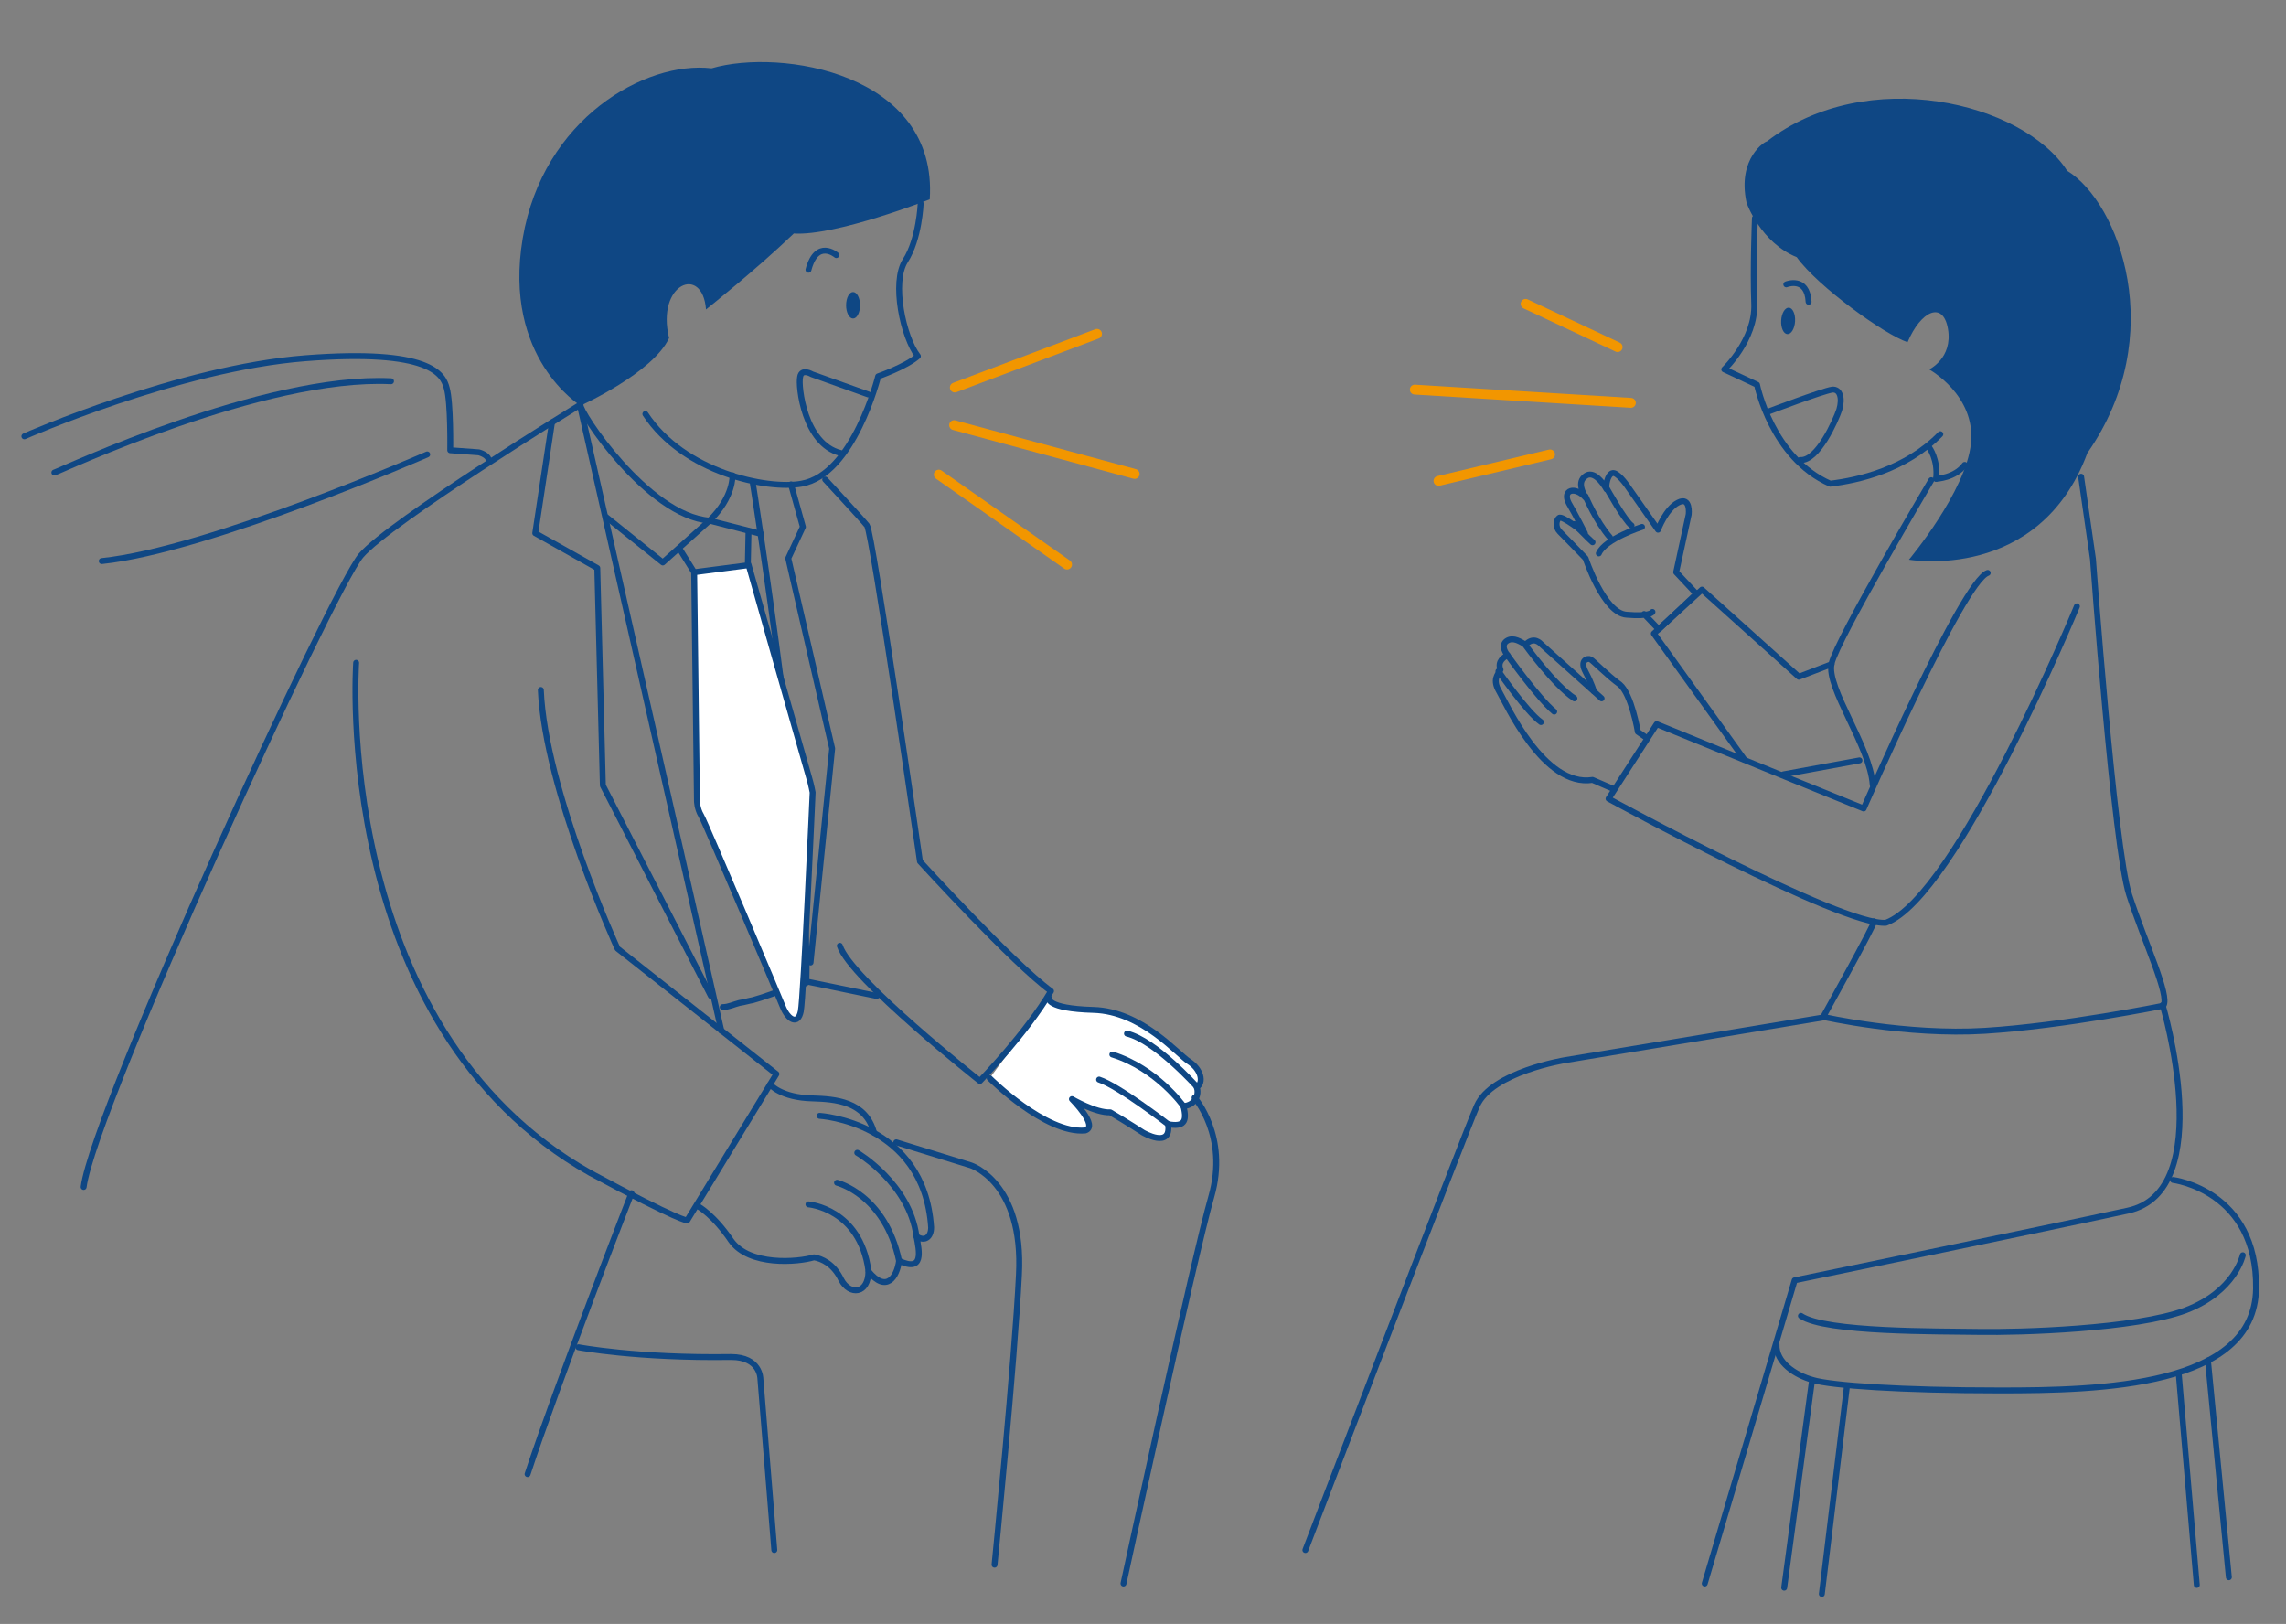 <?xml version="1.0" encoding="utf-8"?>
<!-- Generator: Adobe Illustrator 22.1.0, SVG Export Plug-In . SVG Version: 6.00 Build 0)  -->
<svg version="1.1" id="レイヤー_2" xmlns="http://www.w3.org/2000/svg" xmlns:xlink="http://www.w3.org/1999/xlink" x="0px"
	 y="0px" viewBox="0 0 328 233" style="enable-background:new 0 0 328 233;" xml:space="preserve">
<rect x="0" y="0" width="328" height="233" fill="#808080" stroke="none"/>
<style type="text/css">
	.st0{fill:#0F4784;}
	.st1{fill:none;stroke:#0F4784;stroke-width:0.85;stroke-linecap:round;stroke-linejoin:round;stroke-miterlimit:10;}
	.st2{fill:#FFFFFF;stroke:#0F4784;stroke-width:0.85;stroke-linecap:round;stroke-linejoin:round;stroke-miterlimit:10;}
	.st3{fill:#F29600;stroke:#F29600;stroke-width:1.417;stroke-linecap:round;stroke-linejoin:round;stroke-miterlimit:10;}
</style>
<g>
	<path class="st0" d="M133.4,28.6c0,0-13.5,5.3-19.5,4.9c-5.4,5.2-12.6,10.9-12.6,10.9c-0.5-6.5-7.2-3.7-5.3,4.1
		c-2.3,5-12.7,9.7-12.7,9.7s-11.2-6.8-8.3-24c2.9-17.2,17.6-25.5,27.1-24.4C112,6.9,134.6,10.5,133.4,28.6z"/>
	<path class="st1" d="M132.1,29.2c0,0-0.2,5.1-2.2,8.2c-2,3.1-0.3,11,1.8,13.7C130,52.6,126,54,126,54s-3.5,14.1-11,15.4
		c-4.9,0.9-16.9-1.6-22.4-10"/>
	<path class="st1" d="M120,36.6c0,0-2.8-2.4-4,2.1"/>
	<path class="st1" d="M12,170.3c1.5-11.3,35.7-85.8,39.8-90.6s31.4-21.6,31.4-21.6l20.3,89.8"/>
	<path class="st1" d="M51.1,95.1c0,0-3.7,52.2,33.6,73.2c13,7,13.9,6.8,13.9,6.8l12.8-21l-22.8-18c0,0-10.4-22.8-11-37.1"/>
	<path class="st1" d="M117.6,160.1c0,0,15,0.9,16,16c0,1.4-0.9,2.1-2.1,1.3c0.4,2.1,1.1,5.2-2.5,3.5c-0.3,2.3-1.8,4.7-4.4,1.5
		c0,3.3-2.7,3.5-3.9,1.2c-1.1-2.3-2.8-3-3.9-3.2c-2.3,0.7-9.3,1.3-11.9-2.4c-2.5-3.7-4.7-4.9-4.7-4.9"/>
	<path class="st1" d="M110.5,155.6c0,0,1.5,1.9,6.1,2c3.2,0.1,7.6,0.4,8.8,4.9"/>
	<path class="st1" d="M123,165.4c0,0,7.5,4.4,8.5,12"/>
	<path class="st1" d="M120.1,169.7c0,0,6.9,1.7,8.9,11.2"/>
	<path class="st1" d="M116,172.8c0,0,7.4,0.6,8.6,9.5"/>
	<path class="st1" d="M83.3,58.1C83,58.9,92.9,74,101.8,74.7c3.5-3.4,3.3-6.5,3.3-6.5"/>
	<polyline class="st1" points="79.2,60.6 76.8,76.5 85.7,81.5 86.5,112.7 102,142.9 	"/>
	<ellipse class="st0" cx="122.4" cy="43.8" rx="1" ry="1.9"/>
	<polyline class="st1" points="87,74.2 95.1,80.7 101.8,74.7 109.2,76.6 	"/>
	<path class="st1" d="M103.7,144.5c0.8,0,1.6-0.4,2.4-0.6c0.7-0.1,1.3-0.3,1.9-0.4c1.5-0.4,3-1,4.5-1.5c0.7-0.2,1.4-0.5,2.1-0.6
		c0.3-0.1,1-0.2,1.2-0.5"/>
	<path class="st1" d="M108,69.2c0,0,8.3,52.4,7.7,71.7"/>
	<path class="st2" d="M99.6,82.1l0.4,32.8c0,0,0,1.1,0.6,2.1s11.4,26.6,11.7,27.4c0.8,2,2.2,2.7,2.6,0.7c0.4-2,1.7-31.4,1.7-31.4
		s-0.2-1.1-0.5-2.1c-0.3-1-8.7-30.6-8.7-30.6"/>
	<polyline class="st1" points="97.6,78.9 99.6,82.1 107.3,81.1 107.4,76.2 	"/>
	<path class="st2" d="M115.8,79.6"/>
	<path class="st2" d="M142,154.7c0,0,8,8,13.7,7.5c2-0.6-1.9-4.5-1.9-4.5s3.4,2,5.5,1.9c2.4,1.4,4.7,2.9,4.7,2.9s4.1,2.4,3.6-1.2
		c2.2,0.4,2.8-0.3,2.2-2.6c1.7-0.1,2.3-1.7,1.9-2.7c1.1-0.7,0.6-2.6-1.1-3.7c-1.7-1.1-6.8-7.2-13.7-7.4c-6.9-0.2-6.4-1.7-6.4-1.7"/>
	<path class="st1" d="M118.4,68.8c0,0,5.2,5.6,6,6.6c0.8,1.1,7.6,48.2,7.6,48.2s13.3,14.6,18.8,18.6c-3.6,6.1-10.2,12.9-10.2,12.9
		s-18.6-14.7-20.1-19.4"/>
	<path class="st1" d="M167.6,161.3c0,0-7.1-5.5-9.9-6.4"/>
	<path class="st1" d="M169.8,158.7c0,0-3.8-5.4-10.2-7.4"/>
	<path class="st2" d="M171.7,155.9c0,0-5.9-6.6-10-7.6"/>
	<line class="st1" x1="116.1" y1="140.9" x2="125.8" y2="142.9"/>
	<path class="st1" d="M171.4,157.5c0,0,4.9,5.5,2.4,14.2s-12.6,55.5-12.6,55.5"/>
	<path class="st1" d="M83,193.3c0,0,8.4,1.6,21.9,1.4c4.2,0,4.2,3.1,4.2,3.1l2,24.6"/>
	<path class="st1" d="M128.6,163.9l10.7,3.3c0,0,7.6,2.4,6.9,15.7c-0.6,12.4-3.5,41.6-3.5,41.6"/>
	<path class="st1" d="M90.6,171.2c0,0-10.7,27.5-14.9,40.3"/>
	<path class="st1" d="M3.5,62.6c0,0,22.2-9.8,40.3-11.2c18-1.4,19.8,2.3,20.3,4.3c0.6,2.1,0.5,8.9,0.5,8.9l4.1,0.3
		c0,0,1.2,0.3,1.4,1"/>
	<polyline class="st1" points="113.5,69.5 115.2,75.6 113.1,80.1 119.4,107.4 116.3,138.1 	"/>
	<path class="st1" d="M79.6,200.6"/>
	<path class="st1" d="M281.8,66.6"/>
	<path class="st1" d="M277.8,68.7c0,0,2.7-0.1,4.1-2"/>
	<path class="st1" d="M277.1,68.9c0,0-13.5,22.8-14.3,26.3c-0.8,3.5,5.5,11.8,5.9,17.4"/>
	<path class="st1" d="M298.6,68.4l1.7,11.8c0,0,3,41.4,5.2,48.2c2.2,6.8,5.9,14.5,4.9,15.9c0,0-14.3,2.9-25.6,3.6
		c-11.3,0.7-23.2-2-23.2-2s7.4-13.3,7.3-13.7"/>
	<path class="st1" d="M298,87c0,0-17.2,41.6-27.4,45.4c-6.3,0.5-39.8-17.8-39.8-17.8l6.9-10.7l19.6,8l10.1,4.1
		c0,0,14.2-32.6,17.8-33.8"/>
	<path class="st1" d="M310.3,144.2c0,0,8,26.7-5,29.5c-12.9,2.8-47.8,10-47.8,10l-12.9,43.5"/>
	<path class="st1" d="M187.3,222.4c0,0,22.5-58.9,24.6-63.7c2.1-4.9,12.7-6.6,12.7-6.6l36.9-6.1"/>
	<path class="st1" d="M311.8,169.3c0,0,12.1,1.5,11.9,15.6c-0.2,14.1-22.4,14.6-36.7,14.6s-24.2-0.7-26.9-1.5
		c-2.5-0.7-5.3-2.5-5.2-5.1"/>
	<line class="st1" x1="260" y1="198" x2="256" y2="227.8"/>
	<line class="st1" x1="265" y1="198.9" x2="261.4" y2="228.7"/>
	<line class="st1" x1="316.8" y1="195.2" x2="319.8" y2="226.3"/>
	<line class="st1" x1="312.6" y1="197" x2="315.2" y2="227.4"/>
	<path class="st1" d="M321.8,180.1c0,0-1.1,5.2-8.2,7.9c-7.2,2.7-23.9,3.2-29.6,3.1c-5.7-0.1-22.1,0.1-25.6-2.3"/>
	<path class="st1" d="M7.8,67.8c1-0.3,30-14,48.3-13.1"/>
	<path class="st1" d="M61.3,65.2c0,0-31.3,13.7-46.7,15.3"/>
	
		<ellipse transform="matrix(5.584820e-02 -0.998 0.998 5.584820e-02 196.323 299.559)" class="st0" cx="256.6" cy="46" rx="1.9" ry="1"/>
	<path class="st1" d="M251.8,31.3c0,0-0.3,7.2-0.1,12.3c0.2,5.1-4.3,9.4-4.3,9.4l4.7,2.2c0,0,2.1,10.5,10.5,14.2
		c4.1-0.5,10.8-2,15.8-7.1"/>
	<path class="st0" d="M250.6,29.1c0,0,2,5.7,7.2,7.8c3,4.2,12.6,11.1,15.9,12.2c1.9-4.5,5.1-6,5.8-1.9c0.7,4.2-2.7,5.8-2.7,5.8
		s6.7,3.7,6,10.6s-8.9,16.7-8.9,16.7s18.7,3.3,25.6-15.3c11.8-16.9,4.5-36-2.9-40.5c-6.3-9.8-28.7-15.3-43.1-4.2
		C253.4,20.2,249.2,22.6,250.6,29.1z"/>
	<path class="st1" d="M277.8,68.7c0.3-2.8-1-4.5-1-4.5"/>
	<path class="st1" d="M256.3,40.8c0,0,3-1.2,3.2,2.5"/>
	<path class="st1" d="M265.5,88.1"/>
	<path class="st1" d="M228.7,99.2c0,0-0.3-1.1-1.2-2.8s0.3-2,0.7-1.8c0.4,0.2,2.4,2.3,4.2,3.6c1.7,1.4,2.6,6.8,2.6,6.8l1.3,0.9"/>
	<path class="st1" d="M229.8,100.2l-8.7-7.8c0,0-1-1.2-2.2,0.1c-0.7-0.4-1.7-1.1-2.6-0.6c-0.9,0.5-0.5,1.5,0,2.1
		c-0.5,0.3-1.5,0.9-1,2.1c-0.4,0.7-1.2,1.4-0.2,3.1s6.4,13.8,13.4,12.7c2.1,0.9,3,1.3,3,1.3"/>
	<path class="st1" d="M218.9,92.6c0,0,4.1,5.7,7,7.6"/>
	<path class="st1" d="M216.3,94c0,0,4.4,6.2,6.7,8.1"/>
	<path class="st1" d="M215,96.3c0,0,4.1,5.9,6.1,7.3"/>
	<path class="st1" d="M253.6,59.1c0,0,7.9-3,9.3-3.2c1.1-0.1,1.5,1.2,1,2.9c-0.5,1.5-3.1,7.4-5.6,7.2"/>
	<path class="st1" d="M235.9,88.1l2.1,2.2l5.4-5.1l-2.9-3.1l1.8-8.3c0,0,0.3-2.6-1.5-1.7c-1.8,0.9-2.9,3.9-2.9,3.9l-4.5-6.4
		c0,0-1.4-2-2.1-1.7c-0.7,0.3-0.9,1.8-0.8,2.3c-0.6-1.1-1.9-2.7-3-1.9c-1.3,0.9-0.3,2.5,0,3.1c-1.5-1.7-3.4-1.1-2.4,0.8
		c1,1.7,2.3,4.3,2.3,4.3s-3.3-2.6-3.7-2.2c-0.4,0.3-0.6,1.3,0.1,2c0.7,0.7,3.7,3.8,3.7,3.8s2.6,7.9,5.9,8.1c3.4,0.3,3.7-0.4,3.7-0.4
		"/>
	<path class="st1" d="M225.9,75.2c0,0,2,2.1,2.6,2.6"/>
	<path class="st1" d="M227.5,71.2c0,0,1.5,3.6,3.5,5.9"/>
	<path class="st1" d="M230.5,70c0,0,2.6,4.7,3.6,5.4"/>
	<path class="st1" d="M235.6,75.6c0,0-5.3,1.7-6.2,3.8"/>
	<polyline class="st1" points="250.3,109 237.3,90.9 244.2,84.6 258.1,97.1 262.8,95.3 	"/>
	<line class="st1" x1="255.9" y1="111.1" x2="266.8" y2="109.1"/>
	<path class="st1" d="M124.6,56.6l-8.1-2.9c0,0-1.5-0.9-1.7,0.4c-0.3,1.3,0.6,9.6,5.8,10.9"/>
	<line class="st3" x1="137" y1="55.6" x2="157.4" y2="47.9"/>
	<line class="st3" x1="136.9" y1="61" x2="162.8" y2="68"/>
	<line class="st3" x1="134.7" y1="68.1" x2="153.1" y2="81"/>
	<line class="st3" x1="232.1" y1="49.8" x2="218.9" y2="43.6"/>
	<line class="st3" x1="234" y1="57.8" x2="203" y2="55.9"/>
	<line class="st3" x1="222.4" y1="65.2" x2="206.4" y2="69"/>
</g>
</svg>

